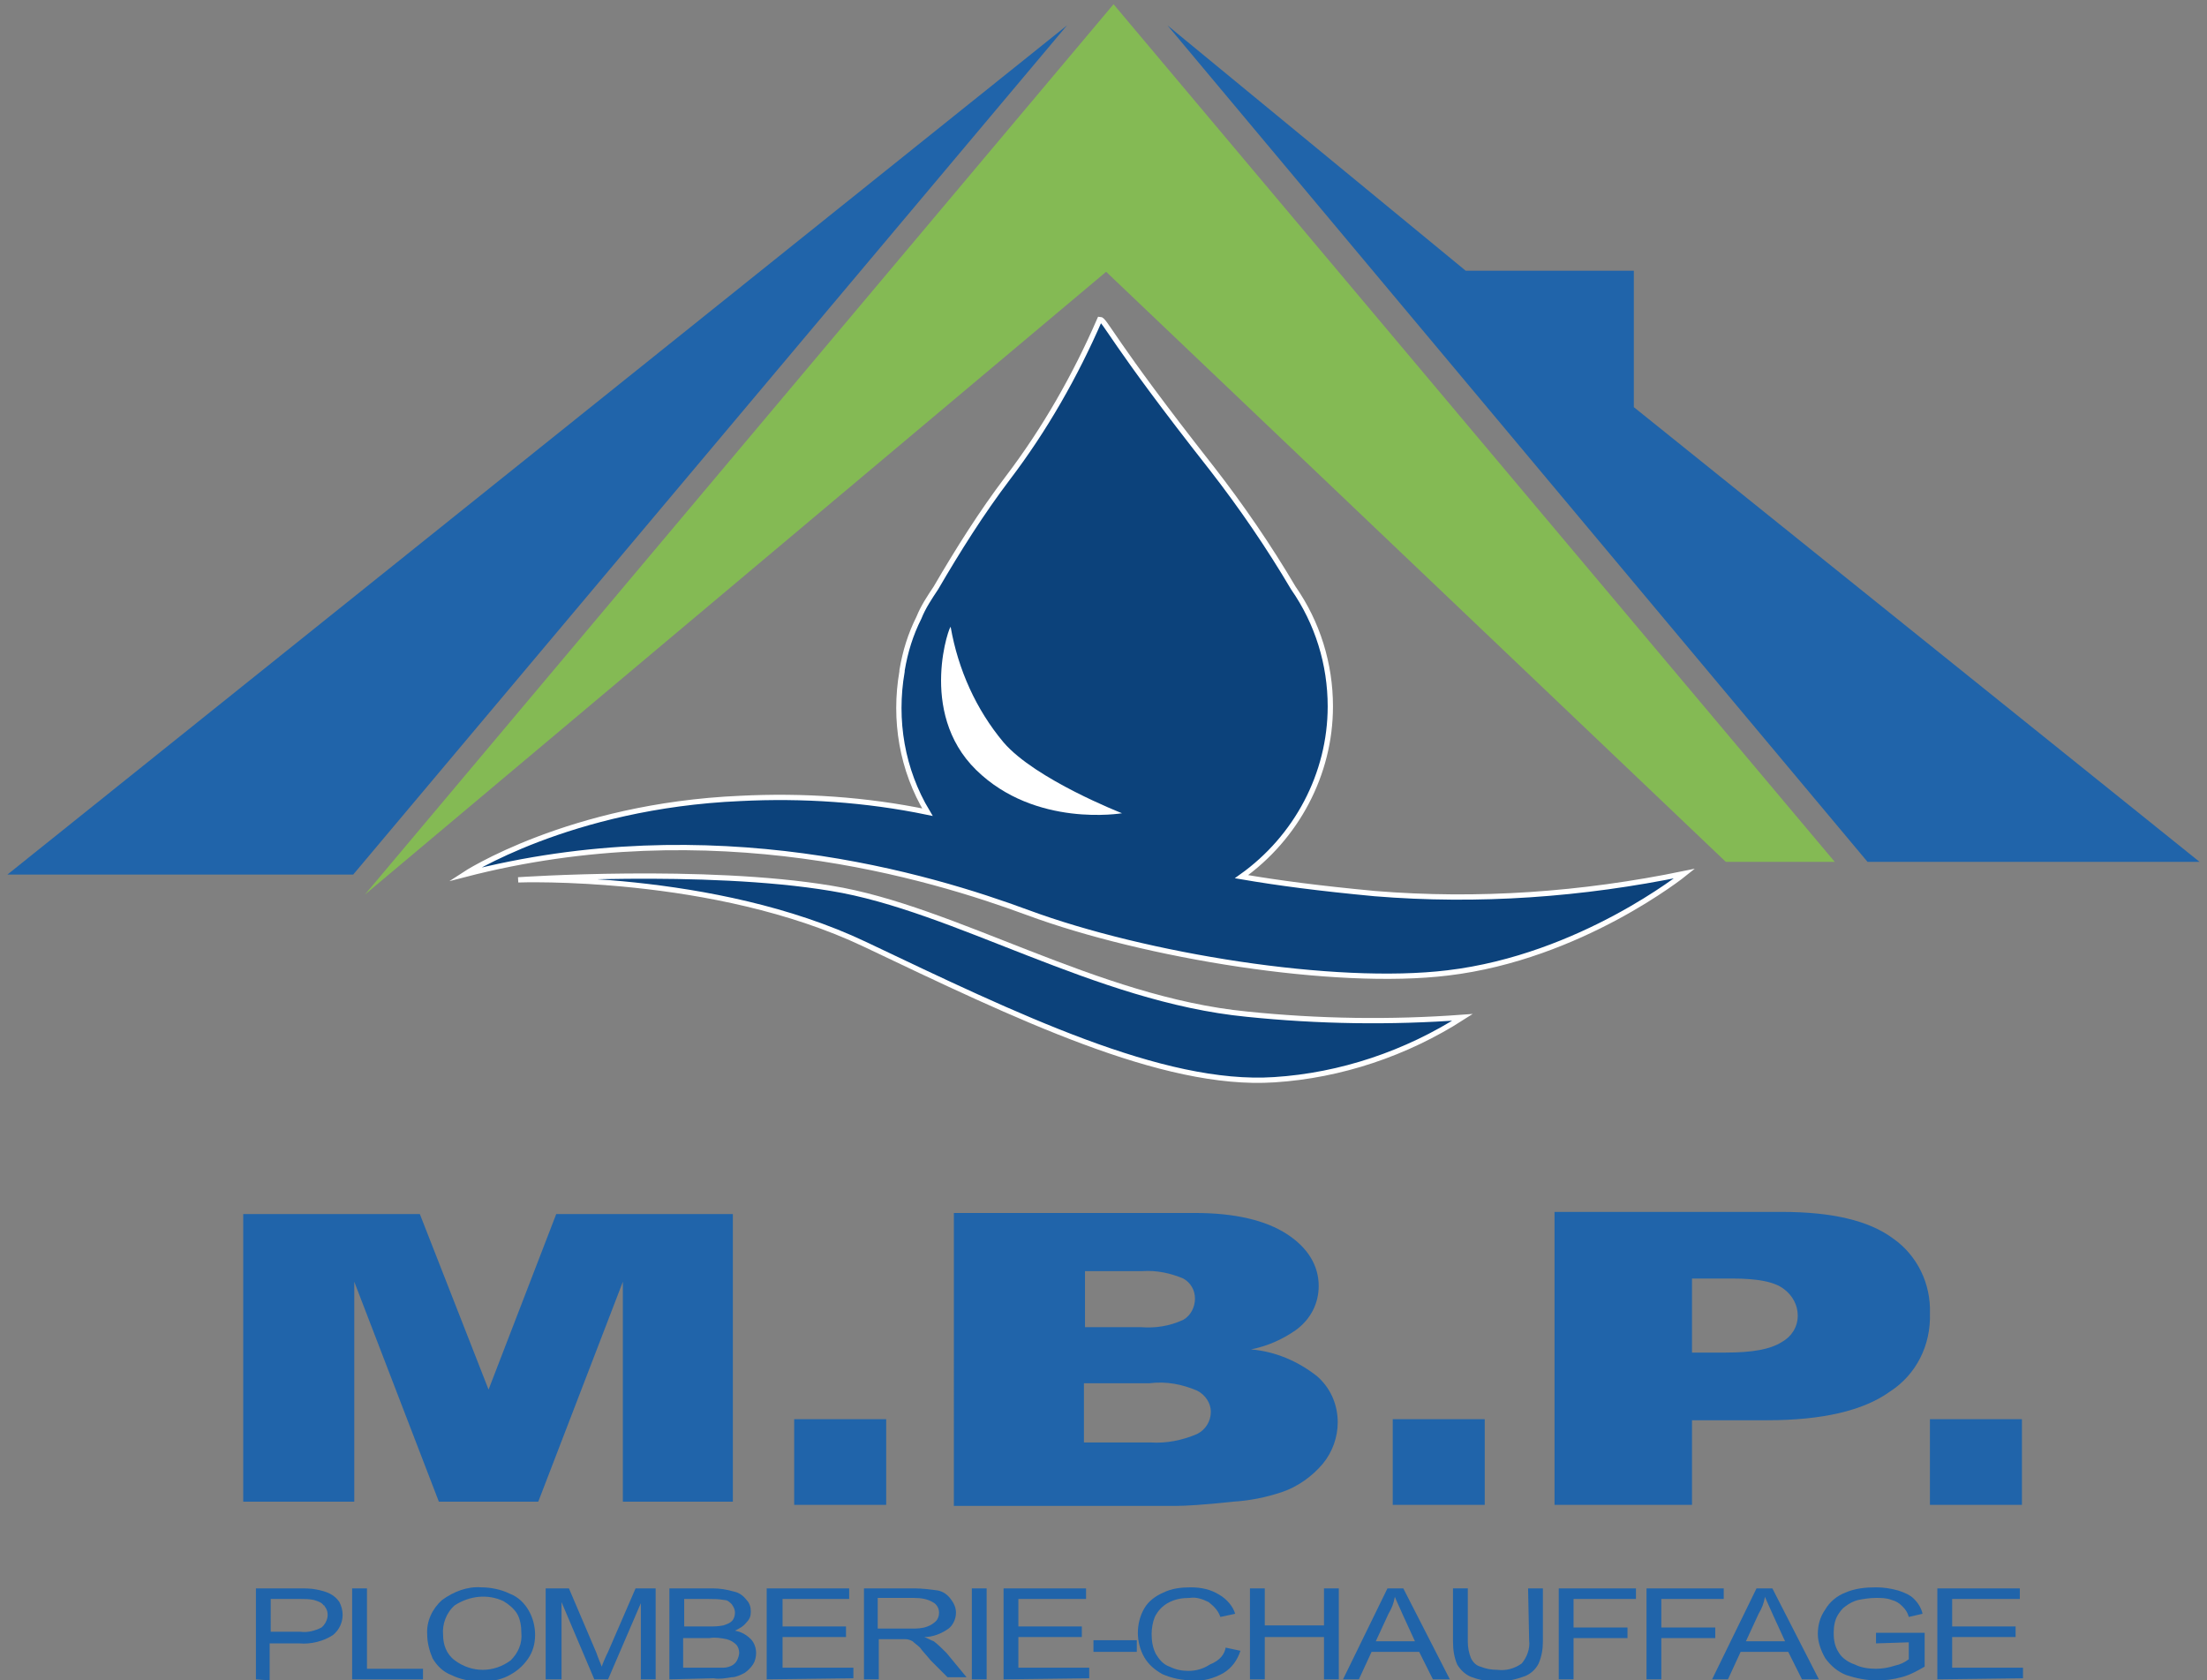 <?xml version="1.0" encoding="utf-8" ?>
<!DOCTYPE svg PUBLIC "-//W3C//DTD SVG 1.1//EN" "http://www.w3.org/Graphics/SVG/1.1/DTD/svg11.dtd">
<svg xmlns="http://www.w3.org/2000/svg" xmlns:xlink="http://www.w3.org/1999/xlink" version="1.1" id="Calque_1" x="0px" y="0px" viewBox="0 0 208.7 158.9" style="enable-background:new 0 0 208.7 158.9;" xml:space="preserve"><rect x="0" y="0" width="208.7" height="158.9" fill="#808080" stroke="none"/><style type="text/css">.st0{fill:#2064AA;} .st1{fill:#0C427B;stroke:#FFFFFF;stroke-width:0.5;stroke-miterlimit:10;} .st2{fill:#84BA54;} .st3{fill:#FFFFFF;}</style><g id="ac8058d4-9b1f-4eb4-9016-16f6705c6730"><g><path class="st0" d="M24.2,158.8v-8.6h4.1c0.6,0,1.1,0,1.6,0.1c0.5,0.1,0.9,0.2,1.3,0.4c0.4,0.2,0.7,0.5,0.9,0.8 c0.2,0.4,0.3,0.8,0.3,1.2c0,0.7-0.3,1.4-0.9,1.9c-0.9,0.6-2.1,0.9-3.2,0.8h-2.8v3.5L24.2,158.8z M25.6,154.3h2.8 c0.7,0.1,1.4-0.1,2-0.4c0.6-0.5,0.8-1.4,0.3-2c0,0,0-0.1-0.1-0.1c-0.2-0.3-0.6-0.4-0.9-0.5c-0.4-0.1-0.9-0.1-1.3-0.1h-2.8 L25.6,154.3z"/><path class="st0" d="M33.3,158.8v-8.6h1.4v7.6H40v1L33.3,158.8z"/><path class="st0" d="M40.4,154.6c-0.1-1.3,0.5-2.5,1.4-3.3c1.1-0.8,2.4-1.3,3.7-1.2c0.9,0,1.9,0.2,2.7,0.6 c0.8,0.3,1.4,0.9,1.8,1.6c0.4,0.7,0.6,1.5,0.6,2.3c0,0.8-0.2,1.6-0.7,2.3c-0.5,0.7-1.1,1.2-1.9,1.6c-0.8,0.4-1.7,0.5-2.6,0.5 c-0.9,0-1.9-0.2-2.7-0.6c-0.8-0.3-1.4-0.9-1.8-1.6C40.6,156.1,40.4,155.3,40.4,154.6z M41.9,154.6c0,0.9,0.3,1.8,1.1,2.4 c1.6,1.2,3.7,1.2,5.3,0c0.7-0.7,1.1-1.6,1-2.6c0-0.6-0.1-1.3-0.4-1.8c-0.3-0.5-0.8-0.9-1.3-1.2c-1.5-0.7-3.2-0.5-4.6,0.4 C42.2,152.5,41.8,153.6,41.9,154.6z"/><path class="st0" d="M51.6,158.8v-8.6h2.2l2.6,6.1c0.2,0.6,0.4,1,0.5,1.3c0.1-0.3,0.3-0.8,0.6-1.4l2.6-6H62v8.6h-1.4v-7.2 l-3.1,7.2h-1.3l-3.1-7.3v7.3L51.6,158.8z"/><path class="st0" d="M63.3,158.8v-8.6h4.1c0.7,0,1.3,0.1,2,0.3c0.5,0.1,0.9,0.4,1.2,0.8c0.3,0.3,0.4,0.7,0.4,1.1 c0,0.4-0.1,0.7-0.4,1c-0.3,0.4-0.7,0.6-1.1,0.8c0.6,0.1,1.1,0.4,1.5,0.8c0.3,0.3,0.5,0.8,0.5,1.3c0,0.4-0.1,0.8-0.3,1.1 c-0.2,0.3-0.5,0.6-0.8,0.8c-0.4,0.2-0.8,0.4-1.2,0.4c-0.6,0.1-1.2,0.2-1.7,0.1L63.3,158.8z M64.7,153.8H67c0.5,0,0.9,0,1.4-0.1 c0.3-0.1,0.6-0.2,0.8-0.4c0.2-0.2,0.3-0.5,0.3-0.8c0-0.3-0.1-0.5-0.3-0.8c-0.2-0.2-0.4-0.4-0.7-0.4c-0.5-0.1-1.1-0.1-1.6-0.1h-2.2 V153.8z M64.7,157.7h2.7c0.3,0,0.7,0,1,0c0.3,0,0.6-0.1,0.8-0.2c0.2-0.1,0.4-0.3,0.5-0.5c0.1-0.2,0.2-0.5,0.2-0.7 c0-0.3-0.1-0.6-0.3-0.8c-0.2-0.2-0.5-0.4-0.9-0.5c-0.5-0.1-1.1-0.2-1.6-0.1h-2.5V157.7z"/><path class="st0" d="M72.5,158.8v-8.6h7.8v1H74v2.6h6v1h-6v2.9h6.7v1L72.5,158.8z"/><path class="st0" d="M81.7,158.8v-8.6h4.8c0.7,0,1.5,0.1,2.2,0.2c0.5,0.1,0.9,0.4,1.2,0.8c0.3,0.4,0.5,0.8,0.5,1.3 c0,0.6-0.3,1.2-0.7,1.5c-0.7,0.5-1.5,0.8-2.3,0.8c0.3,0.1,0.6,0.3,0.9,0.4c0.4,0.3,0.8,0.7,1.2,1.1l1.9,2.3h-1.8L88,157 c-0.4-0.5-0.8-0.9-1-1.2c-0.2-0.2-0.5-0.4-0.7-0.6c-0.2-0.1-0.4-0.2-0.7-0.2c-0.3,0-0.5,0-0.8,0h-1.7v3.8L81.7,158.8z M83.1,154 h3.1c0.5,0,1,0,1.5-0.2c0.3-0.1,0.6-0.3,0.8-0.5c0.2-0.2,0.3-0.5,0.3-0.8c0-0.4-0.2-0.8-0.6-1c-0.5-0.3-1.1-0.4-1.8-0.4h-3.4V154z"/><path class="st0" d="M91.9,158.8v-8.6h1.4v8.6L91.9,158.8z"/><path class="st0" d="M94.9,158.8v-8.6h7.8v1h-6.4v2.6h6v1h-6v2.9h6.7v1L94.9,158.8z"/><path class="st0" d="M103.4,156.2v-1.1h4.1v1.1H103.4z"/><path class="st0" d="M115.9,155.8l1.4,0.3c-0.3,0.9-0.8,1.6-1.6,2.1c-0.9,0.5-1.9,0.8-2.9,0.7c-1,0-2-0.2-2.9-0.6 c-0.7-0.4-1.3-0.9-1.7-1.6c-0.4-0.7-0.6-1.5-0.6-2.3c0-0.8,0.2-1.6,0.6-2.3c0.4-0.7,1.1-1.2,1.8-1.5c0.8-0.4,1.7-0.5,2.6-0.5 c1,0,1.9,0.2,2.7,0.7c0.7,0.4,1.3,1.1,1.5,1.8l-1.4,0.3c-0.2-0.6-0.6-1-1.1-1.4c-0.6-0.3-1.2-0.5-1.8-0.4c-0.7,0-1.4,0.1-2.1,0.5 c-0.5,0.3-0.9,0.7-1.2,1.3c-0.2,0.5-0.3,1.1-0.3,1.6c0,0.7,0.1,1.3,0.4,1.9c0.3,0.5,0.7,1,1.3,1.2c0.6,0.3,1.2,0.4,1.8,0.4 c0.7,0,1.4-0.2,2-0.6C115.4,157,115.8,156.4,115.9,155.8z"/><path class="st0" d="M118.2,158.8v-8.6h1.4v3.5h5.6v-3.5h1.4v8.6h-1.4v-4h-5.6v4L118.2,158.8z"/><path class="st0" d="M127,158.8l4.2-8.6h1.5l4.4,8.6h-1.6l-1.3-2.6h-4.5l-1.2,2.6H127z M130.1,155.2h3.7l-1.1-2.4 c-0.3-0.7-0.6-1.3-0.8-1.8c-0.1,0.6-0.3,1.1-0.6,1.6L130.1,155.2z"/><path class="st0" d="M144.5,150.2h1.4v5c0,0.7-0.1,1.4-0.4,2.1c-0.3,0.6-0.8,1-1.3,1.2c-0.8,0.3-1.7,0.5-2.5,0.5 c-0.9,0-1.7-0.1-2.5-0.4c-0.6-0.2-1.1-0.7-1.4-1.2c-0.3-0.7-0.4-1.4-0.4-2.2v-5h1.4v5c0,0.6,0.1,1.1,0.3,1.6 c0.2,0.4,0.5,0.7,0.9,0.8c0.5,0.2,1,0.3,1.6,0.3c0.8,0.1,1.6-0.1,2.3-0.6c0.5-0.6,0.8-1.4,0.7-2.2L144.5,150.2z"/><path class="st0" d="M147.4,158.8v-8.6h7.3v1h-5.9v2.7h5.1v1h-5.1v3.9L147.4,158.8z"/><path class="st0" d="M155.7,158.8v-8.6h7.3v1h-5.9v2.7h5.1v1h-5.1v3.9L155.7,158.8z"/><path class="st0" d="M161.9,158.8l4.2-8.6h1.5l4.4,8.6h-1.6l-1.3-2.6h-4.5l-1.2,2.6H161.9z M165.1,155.2h3.7l-1.1-2.4 c-0.3-0.7-0.6-1.3-0.8-1.8c-0.1,0.6-0.3,1.1-0.6,1.6L165.1,155.2z"/><path class="st0" d="M177.4,155.4v-1l4.6,0v3.2c-0.7,0.4-1.4,0.8-2.2,1c-0.7,0.2-1.5,0.3-2.3,0.3c-1,0-2-0.2-2.9-0.5 c-0.8-0.3-1.5-0.9-2-1.6c-0.4-0.7-0.7-1.5-0.7-2.3c0-0.8,0.2-1.6,0.7-2.3c0.4-0.7,1.1-1.3,1.9-1.6c0.9-0.4,1.9-0.5,2.9-0.5 c0.7,0,1.4,0.1,2.1,0.3c0.6,0.2,1.1,0.4,1.5,0.8c0.4,0.4,0.7,0.9,0.8,1.4l-1.3,0.3c-0.1-0.4-0.3-0.7-0.6-1c-0.3-0.3-0.6-0.5-1-0.6 c-0.5-0.2-1-0.2-1.5-0.2c-0.6,0-1.2,0.1-1.7,0.2c-0.4,0.1-0.8,0.3-1.2,0.6c-0.3,0.2-0.5,0.5-0.7,0.8c-0.3,0.5-0.4,1.1-0.4,1.7 c0,0.7,0.1,1.3,0.5,1.9c0.3,0.5,0.9,0.9,1.5,1.1c0.6,0.3,1.3,0.4,2,0.4c0.6,0,1.2-0.1,1.8-0.3c0.5-0.1,0.9-0.3,1.3-0.6v-1.6 L177.4,155.4z"/><path class="st0" d="M183.2,158.8v-8.6h7.8v1h-6.4v2.6h6v1h-6v2.9h6.7v1L183.2,158.8z"/></g><rect x="182.5" y="134.2" class="st0" width="8.7" height="8.1"/><rect x="131.7" y="134.2" class="st0" width="8.7" height="8.1"/><rect x="75.1" y="134.2" class="st0" width="8.7" height="8.1"/><path class="st0" d="M147,114.6h21.5c4.7,0,8.2,0.8,10.5,2.5c2.3,1.6,3.6,4.3,3.5,7.1c0.1,3-1.3,5.8-3.8,7.4 c-2.5,1.8-6.4,2.7-11.6,2.7H160v8h-13V114.6z M160,127.9h3.2c2.5,0,4.2-0.3,5.3-1c0.9-0.5,1.5-1.4,1.5-2.5c0-1-0.5-1.9-1.3-2.5 c-0.9-0.7-2.5-1-4.9-1H160L160,127.9z"/><path class="st0" d="M90.3,114.7h22.7c3.8,0,6.7,0.7,8.7,2c2,1.3,3,3,3,4.9c0,1.7-0.8,3.2-2.2,4.2c-1.3,0.9-2.7,1.5-4.2,1.8 c2.3,0.2,4.4,1.1,6.2,2.5c1.3,1.1,2,2.7,2,4.4c0,1.4-0.5,2.8-1.4,3.9c-1,1.2-2.4,2.2-3.9,2.7c-1.5,0.5-3,0.8-4.6,0.9 c-2.7,0.3-4.6,0.4-5.4,0.4h-21V114.7z M102.6,125.5h5.3c1.4,0.1,2.7-0.1,4-0.7c0.7-0.4,1.1-1.2,1.1-2c0-0.8-0.4-1.5-1.1-1.9 c-1.2-0.5-2.5-0.8-3.9-0.7h-5.4L102.6,125.5z M102.6,136.4h6.2c1.5,0.1,3-0.2,4.4-0.8c0.8-0.4,1.3-1.2,1.3-2.1c0-0.8-0.5-1.6-1.3-2 c-1.4-0.6-2.9-0.9-4.5-0.7h-6.2V136.4z"/><path class="st0" d="M23,114.8h16.7l6.5,16.6l6.4-16.6h16.7v27.2H58.9v-20.8l-8,20.8h-9.4l-8-20.8v20.8H23V114.8z"/></g><g id="be8f4815-ccbe-4382-aed4-29724ed44e37"><path class="st1" d="M130,84.5c-5.3-0.5-9.1-1-12.6-1.6c5.2-3.7,8.4-9.7,8.4-16.1c0-4-1.2-7.9-3.5-11.2c-2.3-3.9-4.9-7.7-7.7-11.3 C105,32.1,104.5,30.2,104,30.2c-2.3,5.3-5.2,10.4-8.7,15c-2.5,3.3-4.7,6.8-6.8,10.4c-0.6,0.9-1.2,1.8-1.6,2.8 c-0.8,1.6-1.3,3.2-1.6,5c0,0,0,0.1,0,0.1h0c-0.8,4.6,0,9.3,2.4,13.3c-5.8-1.2-11.8-1.6-17.7-1.3c-16.2,0.7-26.1,7.2-26.1,7.2 c23.5-6.1,44.1,0.2,53.3,3.6c11.1,4.1,29,7,39.7,5.7c12.6-1.5,22.4-9.4,22.4-9.4C149.6,84.6,139.8,85.3,130,84.5z"/><polygon class="st0" points="0.7,82.7 33.4,82.7 100.9,2.4"/><polygon class="st0" points="176.6,81.5 208,81.5 154.5,38.5 154.5,25.6 138.6,25.6 110.4,2.4"/><polygon class="st2" points="105.3,0.4 173.5,81.5 163.2,81.5 104.6,25.7 34.5,84.6"/><path class="st1" d="M49,83.2c0,0,18.5-0.7,32.8,6.1s28.1,13.5,38.7,12.8c6.3-0.4,12.5-2.5,17.8-5.9c-6.8,0.5-13.6,0.4-20.4-0.3 c-14.3-1.4-27.6-10-39.3-11.9C66.6,82,49,83.2,49,83.2z"/><path class="st3" d="M89.9,59.3c0-0.5-3.2,8,2.4,13.5s13.8,4.1,13.8,4.1s-8.2-3.2-11.2-6.7C92.3,67.1,90.6,63.3,89.9,59.3z"/></g></svg>